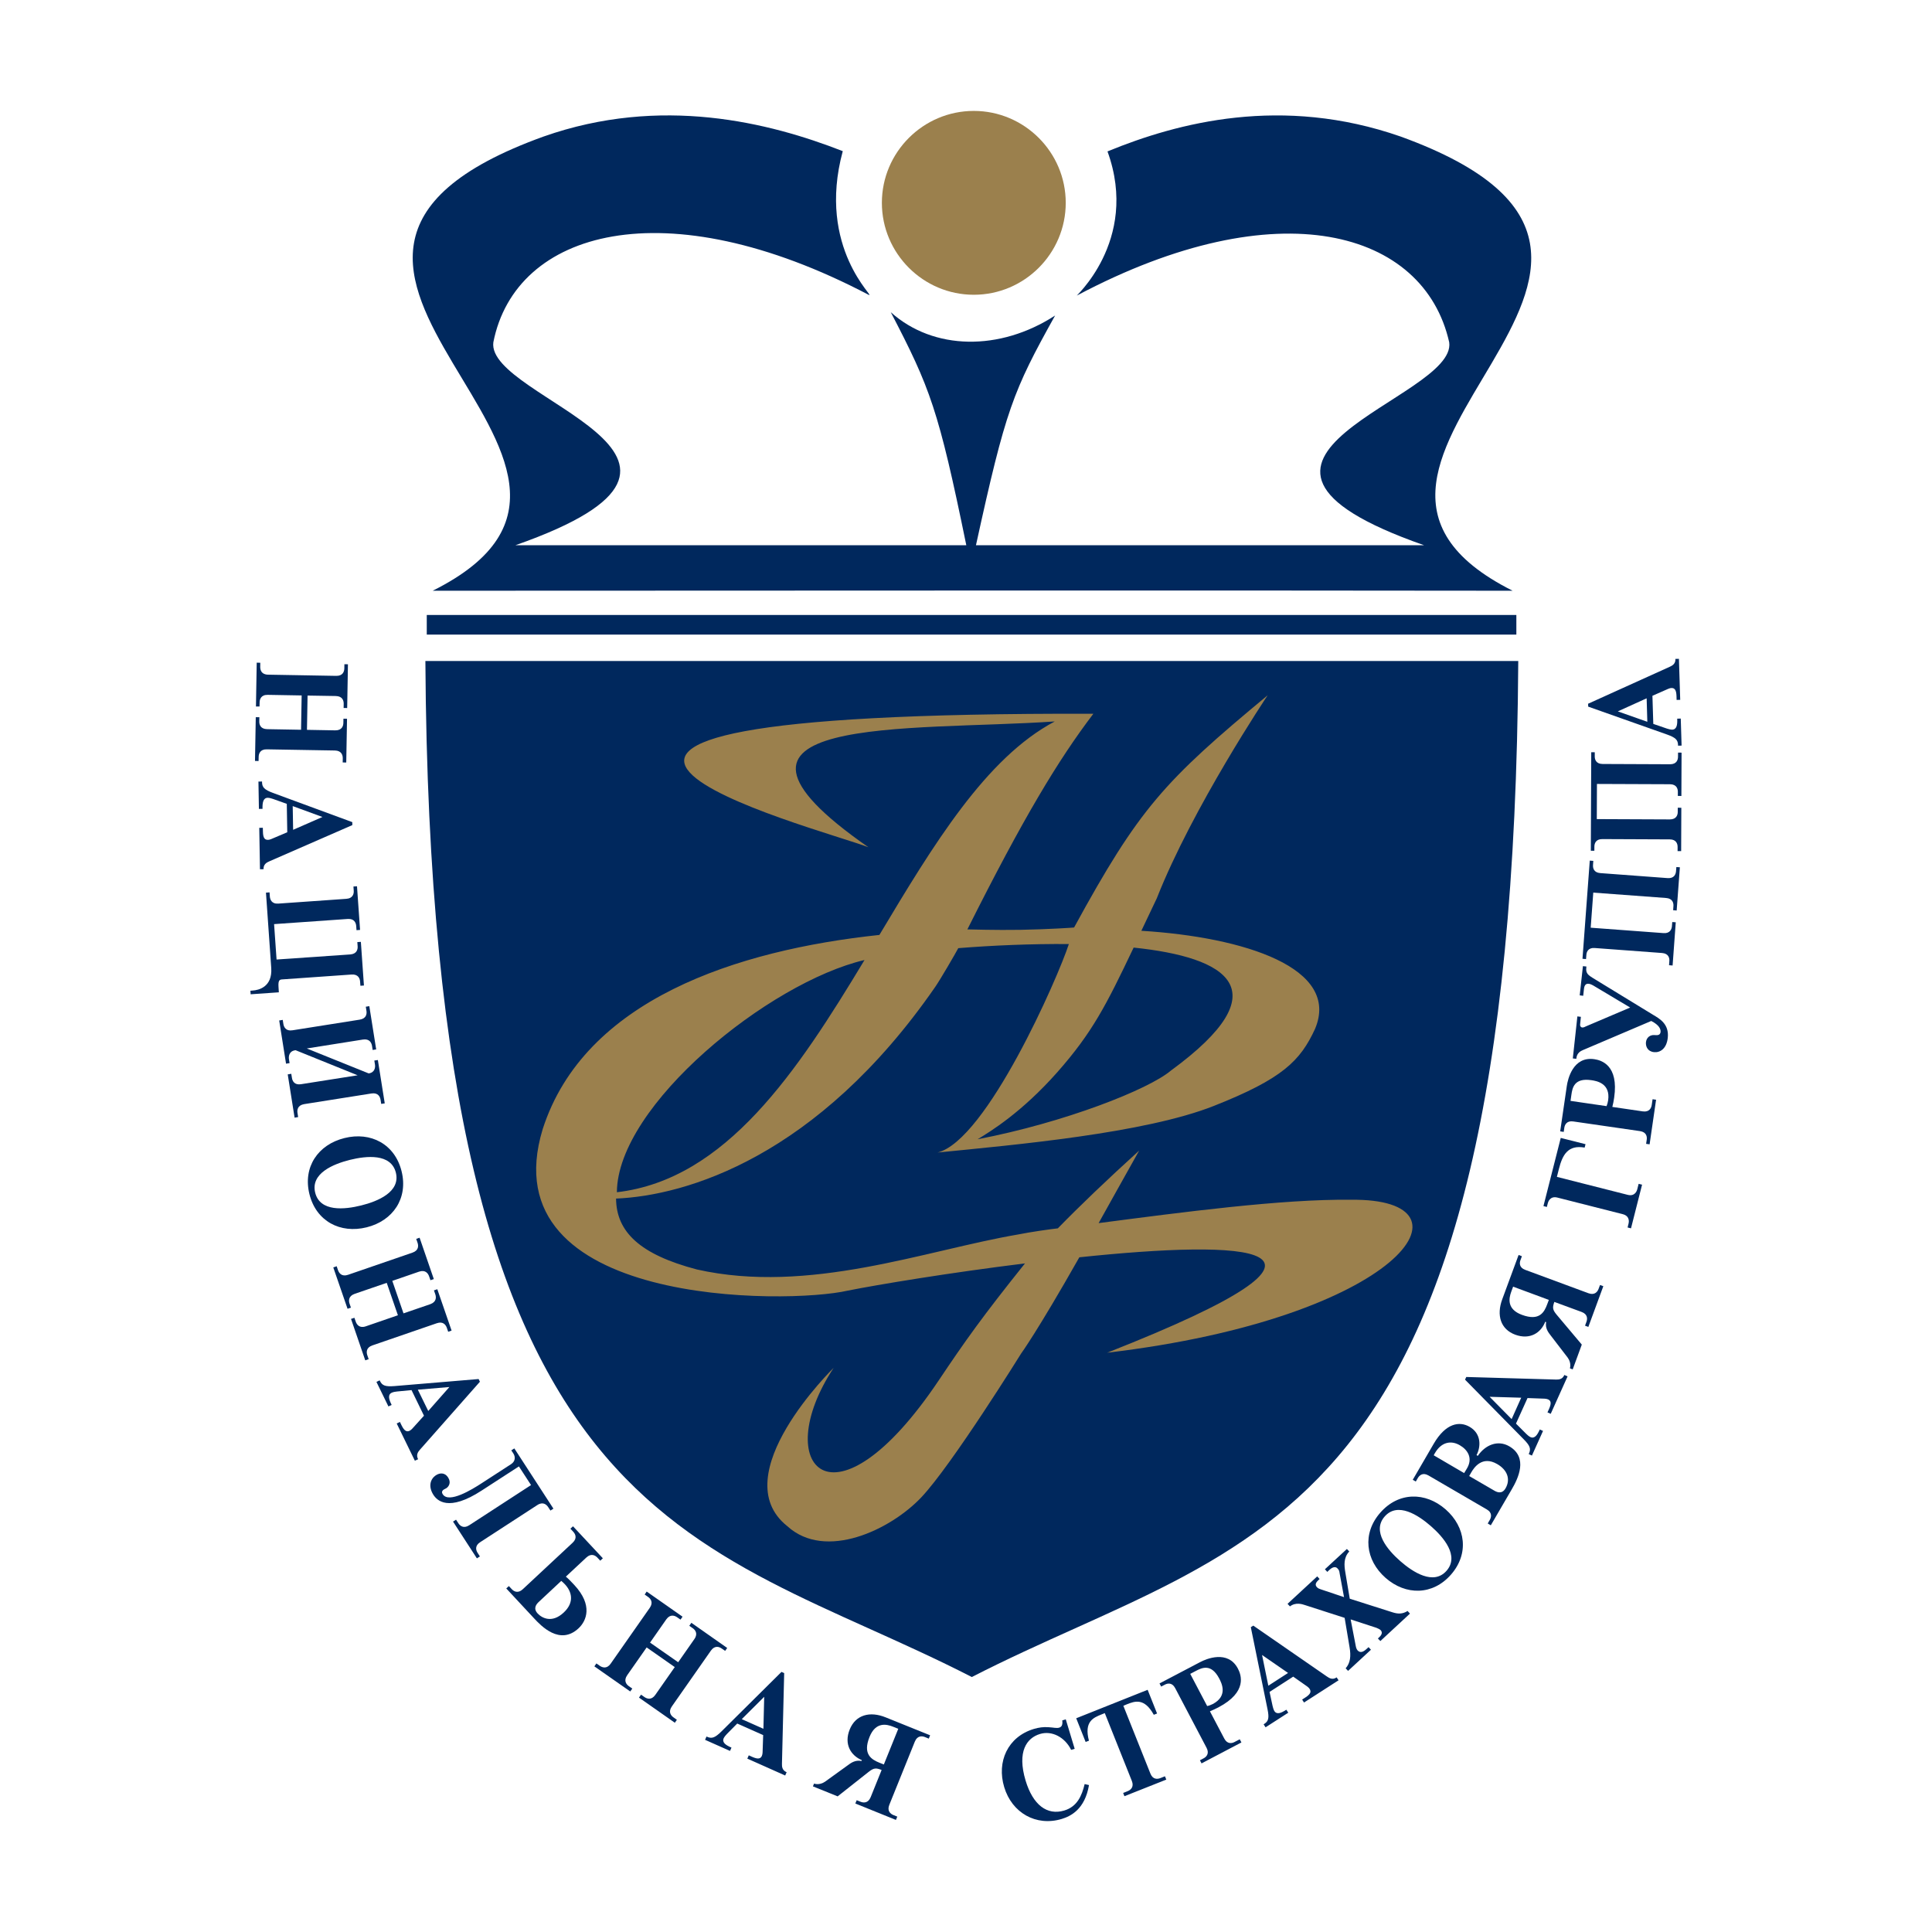 <?xml version="1.0" encoding="utf-8"?>
<!-- Generator: Adobe Illustrator 13.0.0, SVG Export Plug-In . SVG Version: 6.00 Build 14948)  -->
<!DOCTYPE svg PUBLIC "-//W3C//DTD SVG 1.0//EN" "http://www.w3.org/TR/2001/REC-SVG-20010904/DTD/svg10.dtd">
<svg version="1.0" id="Layer_1" xmlns="http://www.w3.org/2000/svg" xmlns:xlink="http://www.w3.org/1999/xlink" x="0px" y="0px"
	 width="192.756px" height="192.756px" viewBox="0 0 192.756 192.756" enable-background="new 0 0 192.756 192.756"
	 xml:space="preserve">
<g>
	<polygon fill-rule="evenodd" clip-rule="evenodd" fill="#FFFFFF" points="0,0 192.756,0 192.756,192.756 0,192.756 0,0 	"/>
	<path fill-rule="evenodd" clip-rule="evenodd" fill="#00285D" d="M151.477,65.947H96.958h-0.001H42.441
		c0.511,87.633,26.683,87.093,54.516,101.37c0,0,0,0,0.001,0C124.791,153.04,150.964,153.58,151.477,65.947L151.477,65.947z"/>
	<path fill-rule="evenodd" clip-rule="evenodd" fill="#00285D" d="M88.872,31.147c4.263,3.826,10.894,3.909,16.397,0.332
		c-4.211,7.564-4.925,9.353-7.897,22.919h44.71c-25.065-8.775,3.329-14.553,2.505-20.25c-2.505-11.144-17.03-15.325-37.117-4.676
		c-0.552,0.413,6.302-5.338,3.026-14.365c7.019-2.888,17.417-5.611,29.249-1.483c34.966,12.684-14.447,32.464,11.17,45.314
		c-36.017-0.053-71.728,0-107.745,0C68.867,46.118,19.122,26.278,54.23,13.623c11.722-4.128,22.533-1.405,29.853,1.457
		c-2.641,9.74,3.411,14.721,2.586,14.335c-20.359-10.676-35.245-6.438-37.447,4.733c-0.77,5.668,27.293,11.445,2.202,20.25h44.984
		C93.63,40.832,92.806,38.713,88.872,31.147L88.872,31.147z"/>
	<path fill-rule="evenodd" clip-rule="evenodd" fill="#9B804D" d="M97.157,11.066c5.051,0,9.172,4.121,9.172,9.171
		c0,5.052-4.121,9.172-9.172,9.172s-9.172-4.121-9.172-9.172C87.985,15.187,92.106,11.066,97.157,11.066L97.157,11.066z"/>
	<path fill-rule="evenodd" clip-rule="evenodd" fill="#9B804D" d="M95.607,94.598c-0.273,0.523-1.801,3.146-2.293,3.857
		c-11.775,17.021-24.903,20.835-31.85,21.128c0.027,3.329,2.396,5.585,8.064,7.072c11.195,2.523,22.845-1.921,32.035-3.489
		c1.315-0.262,3.043-0.505,3.977-0.614c2.172-2.228,4.814-4.759,8.114-7.758c-1.539,2.753-2.887,5.148-4.044,7.236
		c8.226-1.073,18.312-2.417,25.156-2.329c13.29-0.175,5.002,11.795-24.304,15.26c27.707-10.896,13.677-11.251-2.777-9.52
		c-4.209,7.427-5.808,9.601-5.808,9.601s-6.893,11.103-9.962,14.352c-3.071,3.247-9.568,6.341-13.365,2.873
		c-6.383-5.06,4.623-15.794,4.623-15.794c-6.438,9.744-0.056,16.975,10.509,1.212c2.616-3.905,4.354-6.36,8.58-11.635
		c-7.533,0.931-14.662,2.115-17.688,2.718c-5.941,1.377-35.849,1.653-30.429-16.119C58.3,99.74,73.488,94.792,87.738,93.278
		c5.366-8.969,10.622-17.666,17.498-21.299c-14.47,0.995-37.746-0.769-18.597,12.55c-4.952-1.929-50.021-13.484,22.447-13.319
		c-3.496,4.596-6.987,10.373-12.57,21.516c0.24,0,2.79,0.085,5.31,0.043c2.682-0.047,5.336-0.22,5.336-0.233
		c6.491-11.886,8.968-14.586,19.315-23.169c0,0-7.485,11.17-11.062,20.254c-0.551,1.153-1.071,2.252-1.541,3.243
		c10.264,0.633,19.913,3.705,17.323,9.8c-1.466,3.159-3.196,4.952-10.108,7.68c-6.908,2.729-19.785,3.871-27.546,4.642
		c4.896-1.211,12.022-17.471,13.097-20.799C102.896,94.158,99.016,94.323,95.607,94.598L95.607,94.598z M61.546,118.95
		c10.896-1.269,18.023-12.078,24.707-23.169C76.734,98.01,61.602,110.256,61.546,118.95L61.546,118.95z M97.537,113.663
		c1.261-0.764,4.395-2.664,7.973-6.713c3.468-3.935,4.844-6.629,7.594-12.409c9.302,0.964,14.777,4.185,3.716,12.272
		C114.618,108.685,106.256,111.989,97.537,113.663L97.537,113.663z"/>
	<polygon fill-rule="evenodd" clip-rule="evenodd" fill="#00285D" points="42.579,61.356 151.287,61.356 151.287,63.313 
		42.579,63.313 42.579,61.356 	"/>
	<path fill-rule="evenodd" clip-rule="evenodd" fill="#00285D" d="M30.686,69.396l2.819,0.046c0.676,0.016,0.791,0.48,0.786,0.777
		l-0.007,0.416l0.354,0.005l0.076-4.364l-0.354-0.007l-0.006,0.419c-0.007,0.292-0.136,0.756-0.81,0.743l-6.797-0.119
		c-0.676-0.012-0.789-0.479-0.784-0.772l0.005-0.417l-0.356-0.009l-0.075,4.371l0.355,0.003l0.01-0.416
		c0.004-0.296,0.135-0.759,0.807-0.747l3.387,0.059l-0.06,3.424l-3.385-0.06c-0.674-0.012-0.791-0.479-0.783-0.773l0.009-0.418
		l-0.359-0.004l-0.077,4.367l0.357,0.004l0.009-0.418c0.005-0.295,0.134-0.759,0.81-0.745l6.795,0.116
		c0.675,0.014,0.788,0.48,0.786,0.778l-0.007,0.414l0.354,0.008l0.078-4.367l-0.358-0.007l-0.007,0.418
		c-0.003,0.293-0.135,0.758-0.811,0.746l-2.821-0.051L30.686,69.396L30.686,69.396z M25.785,77.978l0.047,2.726l0.358-0.005V80.65
		c-0.009-0.555,0.057-1.045,0.522-1.055c0.16-0.003,0.431,0.082,0.528,0.116l1.373,0.489l0.048,2.834l-1.597,0.678
		c-0.098,0.04-0.218,0.078-0.328,0.078c-0.31,0.008-0.494-0.164-0.503-0.823l-0.01-0.38l-0.356,0.007l0.07,4.132l0.357-0.005v-0.038
		c-0.008-0.453,0.309-0.63,0.577-0.747l8.281-3.615l-0.004-0.297l-7.917-2.915c-0.854-0.318-1.079-0.558-1.087-1.063l-0.001-0.075
		L25.785,77.978L25.785,77.978z M32.169,81.511l-2.924,1.28l-0.041-2.367L32.169,81.511L32.169,81.511z M26.536,89.059l0.526,7.513
		c0.132,1.908-1.271,2.219-1.847,2.254l-0.232,0.02l0.025,0.354l2.813-0.196l-0.033-0.524c-0.049-0.687,0.118-0.746,0.35-0.763
		l6.939-0.488c0.674-0.047,0.83,0.411,0.85,0.707l0.032,0.413l0.351-0.024l-0.306-4.355l-0.353,0.023l0.031,0.417
		c0.021,0.294-0.07,0.767-0.744,0.816l-7.344,0.507l-0.248-3.533l7.344-0.514c0.673-0.049,0.827,0.409,0.849,0.703l0.03,0.415
		l0.355-0.025l-0.306-4.355l-0.354,0.023l0.028,0.417c0.022,0.294-0.068,0.766-0.74,0.813l-6.783,0.476
		c-0.669,0.049-0.825-0.411-0.847-0.706l-0.028-0.415L26.536,89.059L26.536,89.059z M30.61,104.606l5.597-0.889
		c0.668-0.106,0.86,0.334,0.909,0.628l0.064,0.411l0.352-0.057l-0.685-4.314l-0.351,0.055l0.065,0.418
		c0.046,0.286-0.001,0.764-0.668,0.872l-6.713,1.063c-0.663,0.108-0.86-0.334-0.907-0.625l-0.065-0.414l-0.352,0.06l0.682,4.309
		l0.354-0.054l-0.065-0.411c-0.036-0.231-0.005-0.808,0.668-0.877l6.186,2.5l-5.648,0.891c-0.667,0.108-0.861-0.334-0.906-0.625
		l-0.066-0.414l-0.354,0.06l0.685,4.316l0.354-0.057l-0.066-0.419c-0.044-0.285,0.003-0.763,0.67-0.874l6.714-1.063
		c0.666-0.102,0.858,0.337,0.905,0.631l0.065,0.41l0.352-0.054l-0.686-4.324l-0.353,0.052l0.065,0.411
		c0.042,0.269-0.011,0.788-0.629,0.872L30.61,104.606L30.61,104.606z M34.361,113.546c-2.631,0.654-4.16,2.893-3.487,5.599
		c0.672,2.701,3.075,3.96,5.708,3.305c2.627-0.654,4.158-2.896,3.483-5.6C39.392,114.148,36.993,112.885,34.361,113.546
		L34.361,113.546z M34.904,115.722c1.657-0.411,4.11-0.66,4.591,1.271c0.479,1.925-1.802,2.866-3.456,3.274
		c-1.657,0.416-4.11,0.66-4.591-1.269C30.966,117.071,33.249,116.136,34.904,115.722L34.904,115.722z M39.14,127.793l2.668-0.919
		c0.639-0.219,0.905,0.185,1.002,0.463l0.136,0.392l0.336-0.115l-1.419-4.127l-0.338,0.115l0.135,0.394
		c0.095,0.281,0.133,0.759-0.507,0.979l-6.425,2.211c-0.639,0.222-0.906-0.18-1.004-0.455l-0.134-0.399l-0.338,0.12l1.423,4.125
		l0.337-0.113l-0.137-0.396c-0.096-0.278-0.129-0.754,0.506-0.979l3.203-1.099l1.115,3.233l-3.202,1.104
		c-0.638,0.222-0.906-0.181-1.001-0.456l-0.138-0.396l-0.337,0.113l1.42,4.134l0.341-0.117l-0.137-0.396
		c-0.095-0.281-0.132-0.759,0.507-0.978l6.428-2.212c0.637-0.222,0.903,0.181,0.999,0.455l0.137,0.397l0.338-0.118l-1.423-4.127
		l-0.337,0.115l0.138,0.395c0.095,0.282,0.129,0.758-0.508,0.984l-2.667,0.914L39.14,127.793L39.14,127.793z M37.558,137.874
		l1.195,2.447l0.319-0.15l-0.02-0.049c-0.243-0.492-0.391-0.97,0.028-1.169c0.143-0.074,0.423-0.114,0.528-0.123l1.45-0.139
		l1.242,2.554l-1.16,1.283c-0.072,0.083-0.167,0.16-0.267,0.217c-0.276,0.13-0.516,0.057-0.807-0.535l-0.167-0.345l-0.319,0.156
		l1.811,3.715l0.322-0.149l-0.016-0.037c-0.199-0.411,0.014-0.707,0.206-0.921l5.979-6.774l-0.131-0.269l-8.409,0.704
		c-0.905,0.069-1.21-0.054-1.431-0.507l-0.036-0.066L37.558,137.874L37.558,137.874z M44.836,138.384l-2.109,2.391l-1.04-2.125
		L44.836,138.384L44.836,138.384z M45.2,151.809l2.38,3.669l0.301-0.193l-0.228-0.355c-0.16-0.243-0.313-0.704,0.253-1.065
		l5.702-3.704c0.563-0.372,0.92-0.044,1.081,0.2l0.229,0.349l0.298-0.191l-3.901-6.011l-0.302,0.196l0.203,0.304
		c0.234,0.366,0.193,0.802-0.228,1.073l-2.922,1.894c-0.989,0.647-3.281,2.044-3.889,1.112c-0.077-0.118-0.158-0.308,0.112-0.482
		c0.029-0.019,0.076-0.041,0.109-0.056c0.047-0.021,0.099-0.052,0.14-0.077c0.216-0.143,0.515-0.539,0.164-1.073
		c-0.304-0.471-0.793-0.485-1.205-0.215c-0.576,0.375-0.788,1.131-0.25,1.966c0.355,0.542,1.478,1.733,4.819-0.444l3.706-2.402
		l1.21,1.861l-6.172,4.012c-0.566,0.366-0.924,0.041-1.084-0.209L45.5,151.62L45.2,151.809L45.2,151.809z M50.511,158.48
		l2.758,2.965c0.71,0.766,2.586,2.752,4.454,1.011c0.797-0.743,1.452-2.304-0.421-4.318c-0.31-0.332-0.541-0.581-0.847-0.838
		l2.047-1.908c0.494-0.458,0.9-0.201,1.102,0.015l0.283,0.304l0.26-0.241l-2.978-3.192l-0.26,0.237l0.286,0.312
		c0.2,0.214,0.428,0.636-0.065,1.093l-4.972,4.637c-0.494,0.463-0.901,0.205-1.102-0.009l-0.285-0.306L50.511,158.48L50.511,158.48z
		 M55.997,157.726c0.136,0.109,0.251,0.223,0.368,0.343c0.656,0.702,0.998,1.775-0.132,2.822c-1.151,1.073-2.146,0.559-2.589,0.089
		c-0.486-0.52-0.124-0.941,0.118-1.165L55.997,157.726L55.997,157.726z M64.856,163.883l1.617-2.314
		c0.389-0.55,0.839-0.385,1.082-0.215l0.341,0.236l0.202-0.293l-3.578-2.507l-0.201,0.296l0.341,0.241
		c0.241,0.167,0.552,0.534,0.167,1.088l-3.9,5.57c-0.387,0.554-0.838,0.382-1.081,0.217l-0.344-0.241l-0.201,0.293l3.579,2.505
		l0.204-0.289l-0.345-0.241c-0.24-0.17-0.55-0.539-0.163-1.094l1.94-2.77l2.805,1.96l-1.942,2.775
		c-0.387,0.554-0.84,0.382-1.081,0.216l-0.341-0.24l-0.206,0.293l3.578,2.509l0.203-0.293l-0.338-0.241
		c-0.242-0.17-0.552-0.534-0.167-1.089l3.899-5.572c0.388-0.549,0.838-0.384,1.08-0.209l0.343,0.233l0.203-0.29l-3.575-2.51
		l-0.206,0.299l0.342,0.238c0.24,0.165,0.553,0.535,0.164,1.086l-1.616,2.312L64.856,163.883L64.856,163.883z M70.344,173.582
		l2.491,1.108l0.145-0.33l-0.044-0.021c-0.504-0.216-0.923-0.487-0.734-0.913c0.063-0.142,0.253-0.359,0.327-0.432l1.024-1.036
		l2.589,1.152l-0.059,1.736c-0.006,0.101-0.022,0.229-0.068,0.332c-0.124,0.279-0.356,0.377-0.962,0.108l-0.347-0.157l-0.146,0.328
		l3.778,1.686l0.146-0.334l-0.036-0.01c-0.415-0.192-0.441-0.548-0.432-0.84l0.222-9.035l-0.269-0.118l-5.992,5.942
		c-0.646,0.636-0.962,0.738-1.421,0.535l-0.066-0.031L70.344,173.582L70.344,173.582z M76.245,169.29l-0.079,3.191l-2.16-0.961
		L76.245,169.29L76.245,169.29z M86.864,179.31c-0.254,0.621-0.734,0.562-1.002,0.453l-0.39-0.155l-0.135,0.328l4.049,1.638
		l0.136-0.329l-0.387-0.156c-0.274-0.113-0.661-0.396-0.407-1.024l2.545-6.305c0.253-0.625,0.731-0.563,1.004-0.455l0.388,0.158
		l0.133-0.333l-4.426-1.785c-1.581-0.643-3.003-0.264-3.596,1.204c-0.599,1.48,0.123,2.607,1.212,3.063l-0.037,0.083
		c-0.623-0.128-1.058,0.194-1.395,0.446l-2.245,1.62c-0.238,0.165-0.661,0.328-1.094,0.189l-0.111,0.276l2.466,0.997l3.093-2.443
		c0.522-0.411,0.734-0.406,1.295-0.189L86.864,179.31L86.864,179.31z M88.182,176.042l-0.423-0.167
		c-0.808-0.327-1.711-0.843-1.003-2.59c0.612-1.516,1.694-1.274,2.353-1.008l0.512,0.204L88.182,176.042L88.182,176.042z"/>
	<path fill-rule="evenodd" clip-rule="evenodd" fill="#00285D" d="M106.332,171.538l-0.348,0.104
		c0.06,0.498-0.093,0.662-0.314,0.727c-0.256,0.078-0.563-0.02-1.055-0.045c-0.507-0.039-0.979,0.025-1.469,0.173
		c-2.619,0.789-3.716,3.285-2.958,5.799c0.769,2.571,3.182,3.952,5.737,3.182c0.887-0.269,2.314-0.948,2.724-3.381l-0.434-0.099
		c-0.275,1.155-0.743,2.254-2.034,2.638c-1.719,0.514-3.127-0.564-3.856-2.982c-0.874-2.908,0.114-4.263,1.443-4.657
		c1.183-0.358,2.478,0.323,3.1,1.587l0.353-0.104L106.332,171.538L106.332,171.538z M112.077,170.188l0.335-0.143
		c0.79-0.312,1.748-0.694,2.703,1.039l0.326-0.128l-0.941-2.364l-7.126,2.84l0.94,2.363l0.33-0.125
		c-0.507-1.916,0.453-2.298,1.241-2.615l0.34-0.138l2.701,6.771c0.244,0.62-0.141,0.903-0.408,1.012l-0.461,0.185l0.128,0.323
		l4.176-1.657l-0.133-0.331l-0.462,0.183c-0.272,0.106-0.745,0.167-0.99-0.453L112.077,170.188L112.077,170.188z M119.878,175.934
		l3.979-2.09l-0.167-0.315l-0.516,0.268c-0.255,0.138-0.722,0.247-1.03-0.345l-1.429-2.714c0.29-0.122,0.575-0.255,0.856-0.4
		c2.9-1.53,2.265-3.236,1.936-3.861c-1-1.901-3.184-0.961-3.772-0.647l-4.051,2.127l0.165,0.313l0.361-0.188
		c0.262-0.141,0.725-0.249,1.035,0.337l3.135,5.962c0.311,0.596-0.042,0.918-0.299,1.049l-0.364,0.192L119.878,175.934
		L119.878,175.934z M118.75,167.002l0.56-0.293c0.579-0.303,1.52-0.783,2.329,0.752c0.249,0.475,0.889,1.743-0.638,2.549
		c-0.183,0.091-0.369,0.164-0.562,0.203L118.75,167.002L118.75,167.002z M126.266,172.334l2.266-1.458l-0.192-0.296l-0.039,0.02
		c-0.461,0.298-0.903,0.498-1.157,0.113c-0.084-0.133-0.155-0.406-0.178-0.509l-0.303-1.401l2.361-1.524l1.401,0.985
		c0.081,0.067,0.18,0.145,0.236,0.243c0.167,0.256,0.12,0.503-0.428,0.854l-0.318,0.204l0.187,0.296l3.445-2.217l-0.189-0.293
		l-0.034,0.021c-0.377,0.245-0.694,0.062-0.926-0.099l-7.357-5.085l-0.247,0.157l1.667,8.186c0.18,0.881,0.094,1.196-0.327,1.465
		l-0.062,0.04L126.266,172.334L126.266,172.334z M125.916,165.118l2.595,1.793l-1.97,1.273L125.916,165.118L125.916,165.118z
		 M128.458,160.014l0.24,0.256c0.576-0.44,1.227-0.222,1.492-0.133l3.965,1.278l0.492,2.936c0.147,0.871,0.087,1.558-0.391,2.096
		l0.241,0.258l2.282-2.11l-0.236-0.258l-0.217,0.194c-0.295,0.275-0.61,0.416-0.876,0.133c-0.114-0.128-0.158-0.298-0.188-0.455
		l-0.508-2.64l2.566,0.836c0.118,0.042,0.354,0.156,0.428,0.237c0.158,0.17,0.183,0.405-0.142,0.704l-0.134,0.128l0.246,0.254
		l2.955-2.738l-0.24-0.261c-0.498,0.317-0.966,0.305-1.498,0.133l-4.27-1.359l-0.438-2.608c-0.128-0.738-0.183-1.497,0.389-2.103
		l-0.235-0.251l-2.195,2.026l0.239,0.261l0.212-0.204c0.48-0.441,0.733-0.225,0.812-0.135c0.185,0.196,0.172,0.288,0.207,0.489
		l0.438,2.369l-2.329-0.783c-0.119-0.037-0.257-0.083-0.381-0.216c-0.243-0.262-0.059-0.503,0.188-0.734l0.084-0.077l-0.236-0.261
		L128.458,160.014L128.458,160.014z M138.238,157.424c2.021,1.772,4.71,1.748,6.525-0.323c1.817-2.072,1.482-4.737-0.532-6.51
		c-2.019-1.764-4.703-1.752-6.521,0.331C135.895,152.986,136.227,155.653,138.238,157.424L138.238,157.424z M139.706,155.752
		c-1.266-1.11-2.853-2.973-1.557-4.45c1.3-1.482,3.347-0.143,4.617,0.965c1.268,1.108,2.852,2.965,1.559,4.447
		C143.027,158.191,140.976,156.865,139.706,155.752L139.706,155.752z M148.738,152.179l2.103-3.61
		c0.611-1.049,1.65-3.156-0.259-4.27c-1.154-0.673-2.41-0.128-3.14,0.952l-0.128-0.073c0.448-0.862,0.478-2.146-0.689-2.822
		c-1.024-0.596-2.386-0.361-3.58,1.683l-2.094,3.6l0.304,0.175l0.206-0.356c0.146-0.249,0.485-0.587,1.062-0.249l5.812,3.384
		c0.581,0.337,0.448,0.797,0.301,1.051l-0.204,0.354L148.738,152.179L148.738,152.179z M143.045,145.197
		c0.03-0.078,0.074-0.147,0.118-0.222c0.67-1.154,1.654-1.273,2.492-0.777c0.763,0.44,1.342,1.287,0.675,2.356l-0.254,0.416
		L143.045,145.197L143.045,145.197z M146.581,147.264l0.226-0.395c0.237-0.403,1.055-1.682,2.576-0.795
		c0.995,0.579,1.354,1.505,0.823,2.421c-0.38,0.652-0.932,0.339-1.149,0.208L146.581,147.264L146.581,147.264z M152.841,145.222
		l1.107-2.457l-0.325-0.148l-0.017,0.04c-0.224,0.497-0.49,0.909-0.911,0.724c-0.146-0.063-0.357-0.256-0.426-0.327l-1.02-1.022
		l1.152-2.548l1.713,0.062c0.109,0.01,0.227,0.024,0.331,0.068c0.275,0.123,0.374,0.353,0.104,0.951l-0.158,0.35l0.325,0.141
		l1.68-3.733l-0.323-0.143l-0.012,0.031c-0.189,0.409-0.542,0.437-0.832,0.427l-8.939-0.257l-0.123,0.267l5.855,5.951
		c0.636,0.641,0.731,0.953,0.527,1.409l-0.029,0.068L152.841,145.222L152.841,145.222z M148.619,139.358l3.152,0.092l-0.955,2.135
		L148.619,139.358L148.619,139.358z M157.799,130.894c0.626,0.23,0.582,0.706,0.483,0.979l-0.143,0.39l0.33,0.122l1.495-4.062
		l-0.331-0.116l-0.143,0.385c-0.101,0.271-0.377,0.662-1,0.438l-6.311-2.334c-0.631-0.227-0.586-0.704-0.482-0.975l0.143-0.387
		l-0.33-0.126l-1.635,4.433c-0.581,1.581-0.168,2.978,1.3,3.521c1.484,0.544,2.576-0.205,2.992-1.288l0.091,0.03
		c-0.113,0.615,0.221,1.036,0.478,1.365l1.669,2.175c0.174,0.232,0.346,0.644,0.227,1.074l0.276,0.105l0.908-2.473l-2.512-2.986
		c-0.421-0.505-0.421-0.714-0.229-1.273L157.799,130.894L157.799,130.894z M154.529,129.691l-0.155,0.414
		c-0.298,0.812-0.775,1.726-2.528,1.078c-1.518-0.559-1.312-1.635-1.072-2.297l0.19-0.516L154.529,129.691L154.529,129.691z
		 M153.99,120.331l0.34,0.087l0.101-0.398c0.03-0.116,0.227-0.723,0.951-0.537l6.521,1.656c0.731,0.188,0.61,0.809,0.581,0.927
		l-0.099,0.399l0.34,0.087l1.105-4.357l-0.343-0.083l-0.142,0.563c-0.032,0.116-0.222,0.722-0.951,0.534l-7.062-1.793l0.2-0.791
		c0.356-1.397,0.894-2.425,2.568-2.13l0.089-0.339l-2.473-0.626L153.99,120.331L153.99,120.331z M164.581,114.17l0.646-4.449
		l-0.35-0.051l-0.084,0.58c-0.045,0.286-0.229,0.725-0.889,0.633l-3.041-0.445c0.078-0.301,0.138-0.616,0.182-0.928
		c0.473-3.246-1.288-3.734-1.981-3.835c-2.131-0.308-2.647,2.01-2.743,2.673l-0.661,4.528l0.353,0.054l0.058-0.409
		c0.041-0.288,0.229-0.729,0.889-0.635l6.66,0.965c0.663,0.099,0.718,0.571,0.673,0.862l-0.06,0.409L164.581,114.17L164.581,114.17z
		 M156.691,109.835l0.089-0.624c0.097-0.647,0.256-1.691,1.979-1.443c0.527,0.075,1.931,0.307,1.685,2.013
		c-0.029,0.201-0.084,0.392-0.157,0.578L156.691,109.835L156.691,109.835z M156.92,105.599l0.348,0.039
		c0.045-0.607,0.453-0.78,0.694-0.886l6.782-2.889c0.798,0.404,0.96,0.817,0.931,1.103c-0.044,0.386-0.438,0.311-0.631,0.302
		c-0.415-0.022-0.775,0.24-0.827,0.714c-0.039,0.411,0.158,0.921,0.798,0.99c0.591,0.065,1.256-0.315,1.379-1.429
		c0.152-1.385-0.842-1.921-1.438-2.278l-6.012-3.674c-0.445-0.28-0.743-0.46-0.682-1.015l0.015-0.146l-0.349-0.037l-0.32,2.914
		l0.349,0.044l0.074-0.68c0.02-0.167,0.076-0.566,0.463-0.52c0.141,0.012,0.33,0.096,0.434,0.155l3.713,2.217l-4.393,1.87
		c-0.128,0.05-0.236,0.136-0.394,0.119c-0.144-0.015-0.228-0.158-0.207-0.293l0.078-0.769l-0.35-0.042L156.92,105.599
		L156.92,105.599z M166.876,96.328l0.315-4.311l-0.35-0.025l-0.032,0.413c-0.021,0.286-0.18,0.741-0.84,0.691l-7.266-0.539
		l0.258-3.501l7.269,0.538c0.663,0.051,0.75,0.518,0.728,0.812l-0.027,0.406l0.35,0.03l0.32-4.313l-0.35-0.024l-0.034,0.413
		c-0.021,0.29-0.176,0.741-0.838,0.691l-6.713-0.499c-0.665-0.046-0.753-0.517-0.73-0.809l0.029-0.41l-0.353-0.027l-0.727,9.794
		l0.353,0.03l0.034-0.414c0.015-0.291,0.172-0.741,0.837-0.69l6.713,0.498c0.665,0.049,0.754,0.518,0.729,0.808l-0.029,0.411
		L166.876,96.328L166.876,96.328z M167.729,84.914l0.017-4.323l-0.356-0.003v0.416c0,0.292-0.126,0.751-0.793,0.749l-7.284-0.031
		l0.015-3.508l7.284,0.029c0.67,0.004,0.788,0.463,0.788,0.754l-0.002,0.412l0.354,0.005l0.018-4.324l-0.35-0.001l-0.005,0.413
		c0,0.292-0.126,0.75-0.793,0.748l-6.727-0.028c-0.668-0.002-0.789-0.464-0.786-0.758l0.002-0.41l-0.352-0.002l-0.042,9.825
		l0.353,0.001l0.002-0.413c0-0.291,0.126-0.754,0.791-0.749l6.729,0.029c0.667,0.003,0.786,0.464,0.783,0.756l-0.002,0.412H167.729
		L167.729,84.914z M167.772,74.388l-0.083-2.697l-0.354,0.012l0.002,0.046c0.022,0.55-0.042,1.034-0.505,1.049
		c-0.158,0.002-0.424-0.073-0.521-0.107l-1.362-0.467l-0.086-2.805l1.571-0.692c0.091-0.036,0.214-0.08,0.324-0.083
		c0.301-0.008,0.488,0.157,0.507,0.812l0.01,0.375l0.36-0.008l-0.128-4.091l-0.353,0.008l0.003,0.038
		c0.009,0.448-0.301,0.628-0.563,0.746l-8.149,3.688l0.011,0.289l7.875,2.786c0.845,0.302,1.073,0.539,1.088,1.039v0.072
		L167.772,74.388L167.772,74.388z M161.41,70.974l2.876-1.303l0.068,2.342L161.41,70.974L161.41,70.974z"/>
</g>
</svg>
